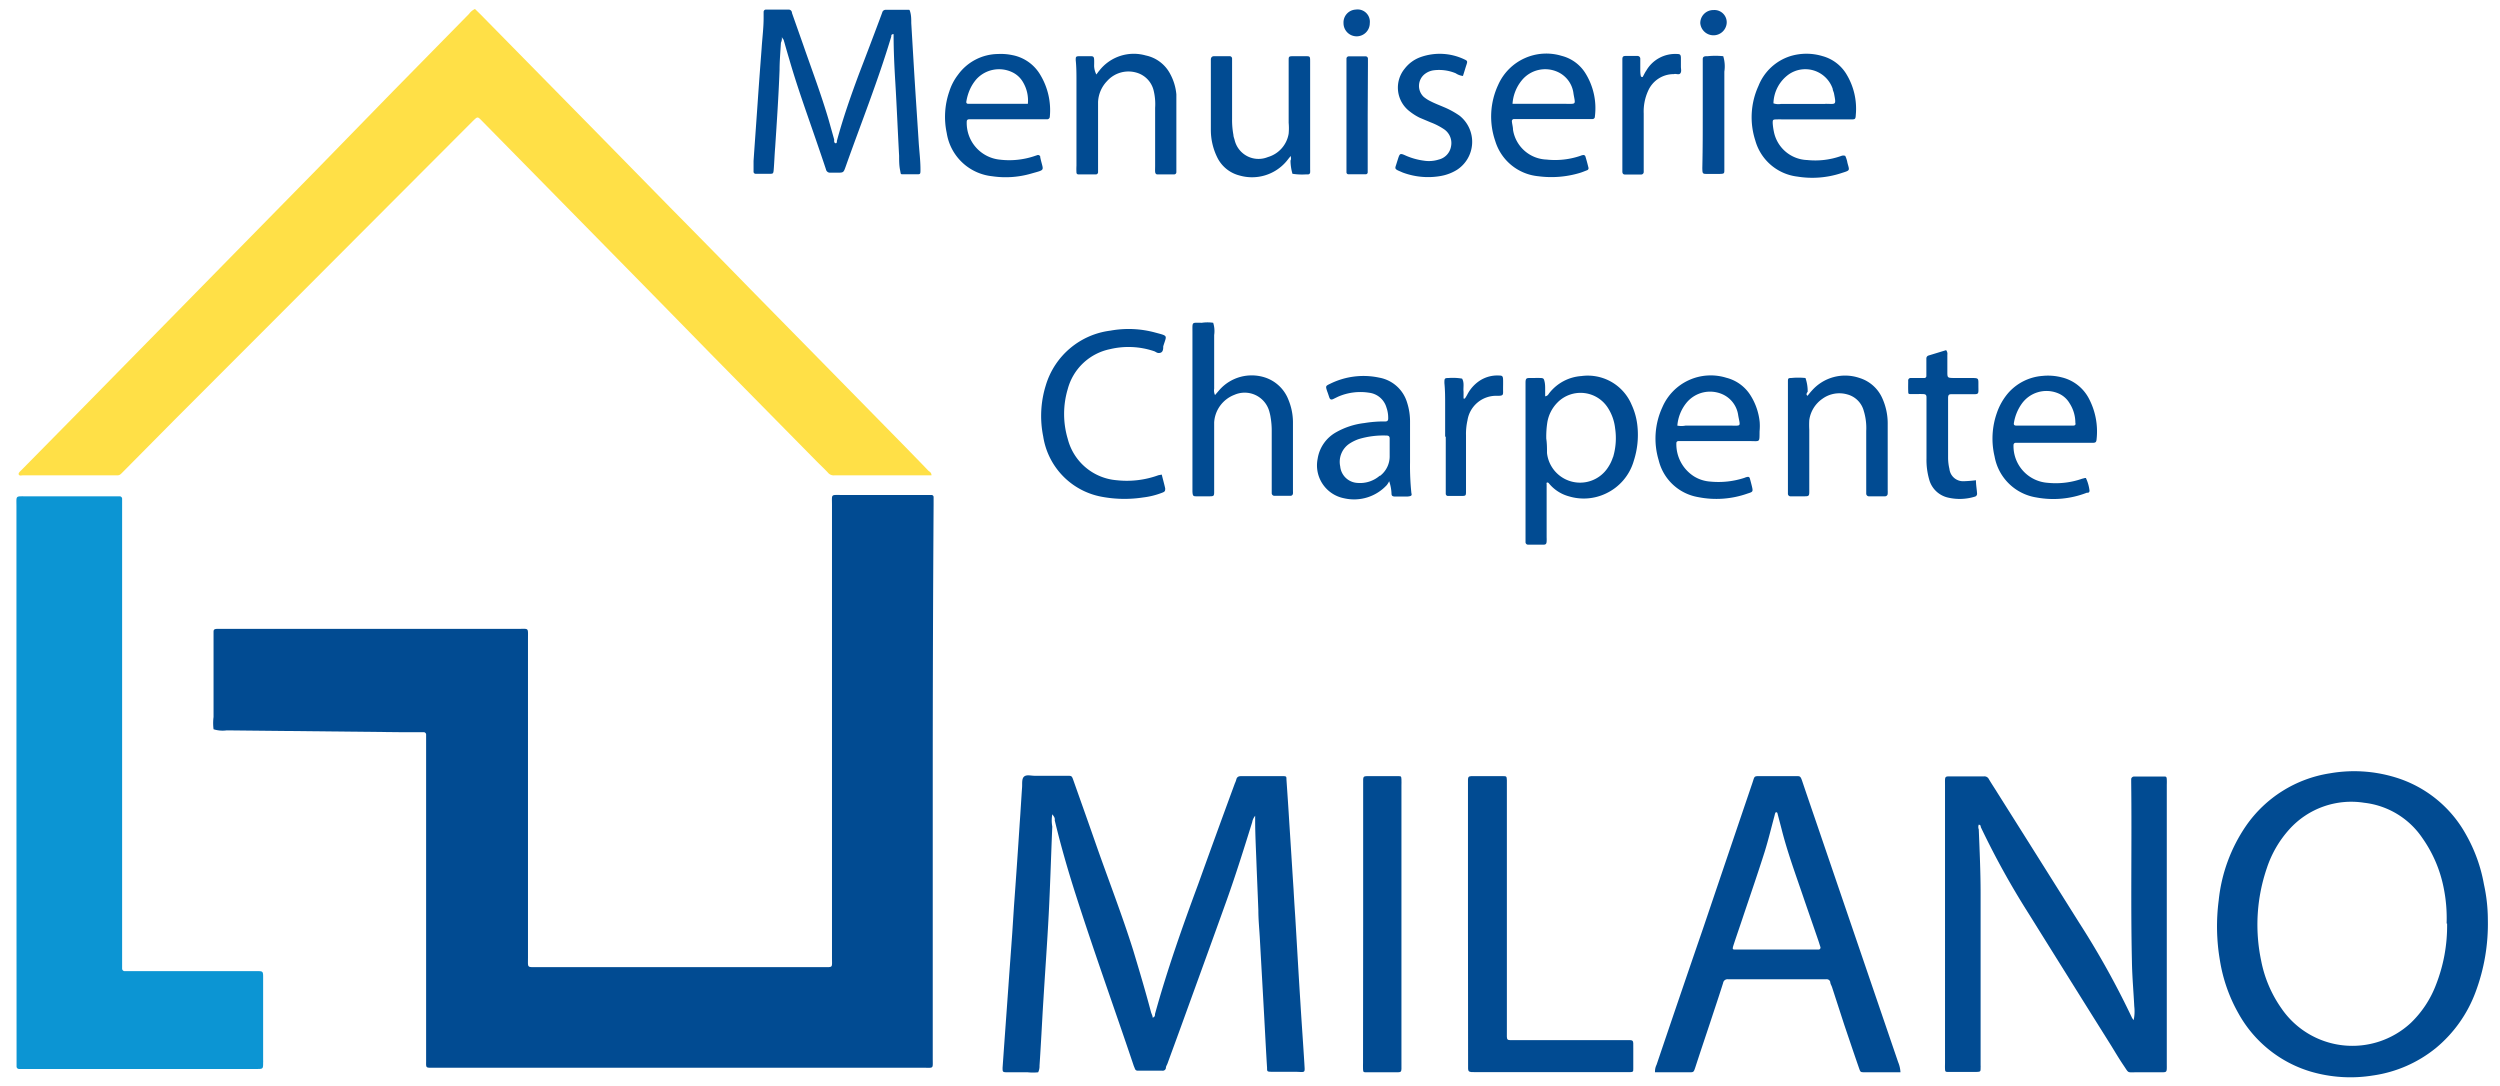 <svg id="Calque_1" data-name="Calque 1" xmlns="http://www.w3.org/2000/svg" viewBox="0 0 203.7 88.5"><defs><style>.cls-1{fill:#014b92;}.cls-2{fill:#ffe047;}.cls-3{fill:#0c95d3;}.cls-4{fill:#034b93;}</style></defs><path class="cls-1" d="M76,63.66Q76,75,76,86.25c0,.86.1.75-.74.75H35.19c-.47,0-.48,0-.47-.47V60.43c0-.18,0-.37,0-.55a.2.2,0,0,0-.23-.22l-1.73,0-14.28-.15a2.47,2.47,0,0,1-1.08-.09,4,4,0,0,1,0-1c0-2.14,0-4.27,0-6.4,0-.17,0-.33,0-.5s0-.27.3-.28H42.22c.89,0,.8-.12.8.78V78c0,.89-.1.8.77.8H67c.91,0,.79.1.79-.78V41.15c0-.94-.12-.81.82-.82h7.26c.12,0,.2.06.2.18s0,.41,0,.62Q76,52.39,76,63.66Z"/><path class="cls-2" d="M75.9,38.73H68a.6.6,0,0,1-.54-.22c-.28-.3-.58-.58-.87-.87L57.9,28.82q-3.42-3.5-6.86-7l-6.95-7.07L39.31,9.89c-.42-.43-.38-.41-.81,0L24.1,24.32l-9.83,9.84-4.12,4.16c-.48.48-.34.41-1,.41H1.87c-.12,0-.28.06-.34-.06s.1-.25.19-.34l4.75-4.82,6.6-6.72,6.21-6.33,6.47-6.59L32,7.46l6.22-6.33a1.27,1.27,0,0,1,.48-.4l.43.42,9.41,9.57,6.08,6.2q3.24,3.28,6.47,6.59l6.17,6.28,6.51,6.63c.63.65,1.26,1.29,1.88,1.94C75.77,38.45,75.89,38.51,75.9,38.73Z"/><path class="cls-3" d="M1.34,63.77V41.25c0-.88-.1-.81.78-.81H9.76a.2.2,0,0,1,.19.2c0,.2,0,.41,0,.61V78.44c0,.17,0,.33,0,.49a.21.21,0,0,0,.2.2H20.7c.79,0,.74-.07.74.72v6.53a1.08,1.08,0,0,1,0,.18c0,.54,0,.54-.54.54H1.55a.2.2,0,0,1-.2-.19c0-.21,0-.41,0-.62Z"/><path class="cls-1" d="M173.85,83.12A3.44,3.44,0,0,0,173.9,82c-.06-1.21-.17-2.42-.19-3.63-.11-4.88,0-9.76-.06-14.64,0-.09,0-.17,0-.25s.09-.21.24-.21h2.4c.2,0,.25,0,.26.25s0,.33,0,.49V86.63c0,.83.07.73-.71.74h-1.79c-.74,0-.58.09-1-.53s-.72-1.14-1.08-1.72q-3.33-5.31-6.65-10.64a66.34,66.34,0,0,1-3.93-7.1c0-.07,0-.16-.16-.19a.53.53,0,0,0,0,.39c.07,1.74.15,3.48.15,5.23q0,7,0,14a1.08,1.08,0,0,1,0,.18c0,.32,0,.34-.35.35h-2.28c-.21,0-.26,0-.27-.24s0-.33,0-.49V64c0-.85-.08-.73.77-.74h2.4a.4.4,0,0,1,.4.22c.23.39.48.76.72,1.15q3.33,5.28,6.65,10.57a68.71,68.71,0,0,1,4.3,7.74A2.12,2.12,0,0,0,173.85,83.12Z"/><path class="cls-1" d="M119.61,75.32V63.94c0-.77-.07-.7.69-.7h2.16c.27,0,.31,0,.32.33V84c0,.85-.09.75.76.75h8.87c.73,0,.67-.07.67.65,0,.56,0,1.11,0,1.67,0,.24,0,.28-.29.29h-12.5c-.74,0-.67,0-.67-.66Z"/><path class="cls-1" d="M111.07,75.24V63.92c0-.77-.07-.67.7-.68h2.16c.21,0,.25,0,.26.25s0,.33,0,.49V86.63c0,.85.09.73-.77.74h-2.09c-.21,0-.26,0-.27-.24s0-.37,0-.55Z"/><path class="cls-1" d="M99,32.19l.37-.43a3.51,3.51,0,0,1,3.71-1,3.07,3.07,0,0,1,1.9,1.81,4.83,4.83,0,0,1,.37,1.8c0,1.89,0,3.77,0,5.66a1.09,1.09,0,0,1,0,.18.2.2,0,0,1-.2.19h-1.3a.22.22,0,0,1-.23-.23v-5a6.48,6.48,0,0,0-.09-1.16,3.15,3.15,0,0,0-.09-.42,2.08,2.08,0,0,0-2.86-1.42,2.57,2.57,0,0,0-1.65,2.25c0,1.14,0,2.29,0,3.44V40c0,.43,0,.44-.46.44s-.62,0-.93,0-.36,0-.38-.4v-13c0-.85-.07-.74.77-.74a3.15,3.15,0,0,1,.92,0,2.23,2.23,0,0,1,.08,1c0,1.46,0,2.92,0,4.37A.87.87,0,0,0,99,32.19Z"/><path class="cls-1" d="M94.66,38.67c.1.41.2.76.28,1.12,0,.18,0,.25-.18.33a6.28,6.28,0,0,1-1.6.41,10,10,0,0,1-3.37-.05A5.91,5.91,0,0,1,85,35.56a8.39,8.39,0,0,1,.22-4.19,6.31,6.31,0,0,1,5.26-4.43,8.23,8.23,0,0,1,3.66.16c1.08.29.92.2.64,1.12,0,.19,0,.47-.25.53s-.34-.09-.51-.14a6.51,6.51,0,0,0-3.58-.16A4.5,4.5,0,0,0,87,31.7a7.1,7.1,0,0,0,0,4.06A4.49,4.49,0,0,0,91,39.13a7.51,7.51,0,0,0,3.39-.41Z"/><path class="cls-1" d="M147.28,32.25c.11-.14.22-.28.34-.41a3.61,3.61,0,0,1,3.87-1.05,3,3,0,0,1,1.88,1.66,5,5,0,0,1,.44,2.15c0,1.78,0,3.57,0,5.35a2.18,2.18,0,0,1,0,.25.22.22,0,0,1-.22.24H152.3a.22.22,0,0,1-.24-.22c0-.16,0-.33,0-.49V35.12a4.77,4.77,0,0,0-.2-1.64,1.89,1.89,0,0,0-1.33-1.34,2.35,2.35,0,0,0-2.05.36,2.53,2.53,0,0,0-1.06,1.73,7.16,7.16,0,0,0,0,.8V39.7c0,.84.08.73-.77.74h-.74a.21.21,0,0,1-.23-.23c0-.16,0-.33,0-.49,0-2.32,0-4.63,0-6.95,0-.55,0-1.1,0-1.66,0-.25,0-.31.26-.31a5.73,5.73,0,0,1,1.17,0,3.29,3.29,0,0,1,.18,1.12C147.19,32.05,147.15,32.17,147.28,32.25Z"/><path class="cls-1" d="M105.17,12.71c-.19.22-.29.37-.41.5A3.67,3.67,0,0,1,101,14.3a2.78,2.78,0,0,1-1.84-1.52,5.06,5.06,0,0,1-.5-2.2c0-.8,0-1.6,0-2.4V5.29c0-.14,0-.29,0-.43s.06-.27.24-.28h1.29a.19.19,0,0,1,.2.19v.49c0,1.48,0,3,0,4.43A6.67,6.67,0,0,0,100.5,11c0,.14.07.28.1.42a2,2,0,0,0,2.7,1.38A2.39,2.39,0,0,0,105,10.89,4.91,4.91,0,0,0,105,10V4.93c0-.31,0-.35.36-.35h1c.38,0,.39,0,.39.43,0,1.75,0,3.49,0,5.23,0,1.19,0,2.38,0,3.57a1.92,1.92,0,0,1,0,.24.17.17,0,0,1-.16.16h-.18a5,5,0,0,1-1.1-.05,4,4,0,0,1-.16-1.08C105.2,13,105.2,12.93,105.17,12.71Z"/><path class="cls-1" d="M89.33,6.07c.11-.14.16-.22.23-.3a3.56,3.56,0,0,1,3.8-1.25,2.92,2.92,0,0,1,2,1.53,4.27,4.27,0,0,1,.49,1.64c0,.24,0,.49,0,.74v5.22c0,.12,0,.25,0,.37a.18.18,0,0,1-.19.19H94.3c-.12,0-.17-.1-.18-.21s0-.33,0-.49V8.78A4.67,4.67,0,0,0,94,7.38a2,2,0,0,0-1.43-1.47,2.33,2.33,0,0,0-2.36.69,2.62,2.62,0,0,0-.74,1.71v5.23c0,.16,0,.33,0,.49a.18.18,0,0,1-.2.18H87.86a.15.15,0,0,1-.15-.16,5,5,0,0,1,0-.55c0-2.29,0-4.59,0-6.88,0-.58,0-1.15-.06-1.72,0-.25,0-.31.25-.32h1c.19,0,.24.07.25.27s0,.37,0,.56A1.71,1.71,0,0,0,89.33,6.07Z"/><path class="cls-1" d="M119.2,6.19a1.35,1.35,0,0,1-.59-.22,3.52,3.52,0,0,0-1.81-.24,1.52,1.52,0,0,0-.68.28A1.23,1.23,0,0,0,116,7.89a2.8,2.8,0,0,0,.56.36c.35.18.72.32,1.07.47a6.81,6.81,0,0,1,1.3.71,2.72,2.72,0,0,1-.22,4.41,3.72,3.72,0,0,1-1.32.5,5.92,5.92,0,0,1-3.09-.28l-.39-.17c-.22-.11-.25-.17-.18-.38s.1-.32.15-.47c.18-.57.18-.58.71-.34a5.45,5.45,0,0,0,1.42.39,2.64,2.64,0,0,0,1.22-.09,1.33,1.33,0,0,0,1-1.07,1.36,1.36,0,0,0-.57-1.4,5.34,5.34,0,0,0-1.09-.56l-.9-.38a4.5,4.5,0,0,1-.83-.53,2.43,2.43,0,0,1-.39-3.46,2.84,2.84,0,0,1,1.28-.94,4.66,4.66,0,0,1,3.59.18c.25.11.26.16.17.43S119.3,5.89,119.2,6.19Z"/><path class="cls-1" d="M161,39.13c0,.38.07.73.09,1.07a.24.24,0,0,1-.19.27,4.18,4.18,0,0,1-2.19.07,2.06,2.06,0,0,1-1.52-1.47,5.8,5.8,0,0,1-.22-1.7v-5c0-.19-.07-.25-.26-.26s-.62,0-.93,0-.29,0-.3-.28,0-.53,0-.8a.2.2,0,0,1,.22-.23h.8l.31,0a.16.16,0,0,0,.15-.16c0-.33,0-.66,0-1V29.2a.25.25,0,0,1,.17-.23l1.44-.44a.48.48,0,0,1,.1.38v1.36c0,.52,0,.52.56.53h1.35c.66,0,.62,0,.62.59,0,.8.1.73-.72.73H159c-.2,0-.25.06-.27.25V37.3a4,4,0,0,0,.11.91,1.12,1.12,0,0,0,1.16,1A10.39,10.39,0,0,0,161,39.13Z"/><path class="cls-1" d="M133.84,6.28c.1-.17.18-.36.3-.53a2.72,2.72,0,0,1,2.52-1.35c.24,0,.29.07.3.3v.74c0,.18.07.39-.05.54s-.35,0-.52.06a2.27,2.27,0,0,0-2.1,1.36,4.05,4.05,0,0,0-.36,1.85V13.5c0,.16,0,.33,0,.49a.21.21,0,0,1-.23.23H132.4c-.15,0-.21-.1-.21-.24v-.49c0-2.22,0-4.43,0-6.65,0-.65,0-1.31,0-2,0-.2.05-.27.23-.28h1a.22.22,0,0,1,.23.23l0,.86c0,.2,0,.4.06.6Z"/><path class="cls-1" d="M117.75,35.58c0-.86,0-1.72,0-2.59,0-.59,0-1.18-.06-1.78,0-.36,0-.41.34-.41a4.49,4.49,0,0,1,1.1.05c.2.34.08.71.12,1.07,0,.18,0,.37,0,.55a.22.22,0,0,0,.11,0,3.21,3.21,0,0,0,.19-.31,3,3,0,0,1,1-1.13,2.61,2.61,0,0,1,1.63-.43c.23,0,.28.07.29.31s0,.53,0,.8c0,.47.07.55-.51.54a2.36,2.36,0,0,0-2.39,2,5,5,0,0,0-.12,1.22V40c0,.4,0,.41-.42.41H118a.18.18,0,0,1-.2-.18c0-.16,0-.33,0-.49V35.58Z"/><path class="cls-4" d="M138.74,9.38c0-1.35,0-2.71,0-4.06,0-.16,0-.32,0-.49s.07-.24.27-.25h.12a6.07,6.07,0,0,1,1.28,0,2.83,2.83,0,0,1,.09,1.26c0,2.52,0,5,0,7.55,0,.15,0,.29,0,.43,0,.31,0,.34-.36.35H139c-.24,0-.28-.06-.29-.3s0-.29,0-.43C138.74,12.12,138.74,10.75,138.74,9.38Z"/><path class="cls-4" d="M111.44,9.38v4.18c0,.16,0,.33,0,.49a.16.16,0,0,1-.16.15h-1.41a.16.16,0,0,1-.16-.16c0-.12,0-.25,0-.37V5.08c0-.1,0-.2,0-.3a.19.19,0,0,1,.2-.19h1.35a.19.19,0,0,1,.2.19c0,.16,0,.32,0,.49Z"/><path class="cls-4" d="M138.54,1.93A1.06,1.06,0,0,1,139.61.82a1,1,0,0,1,1.08,1.08,1.08,1.08,0,0,1-2.15,0Z"/><path class="cls-4" d="M111.61,1.89a1.07,1.07,0,1,1-2.14,0,1.05,1.05,0,0,1,1-1.11A1,1,0,0,1,111.61,1.89Z"/><path class="cls-1" d="M106.28,86.66c-.1-1.64-.22-3.27-.32-4.91-.15-2.33-.28-4.67-.42-7-.05-.76-.1-1.52-.14-2.27-.12-1.83-.23-3.65-.35-5.47-.07-1.17-.15-2.33-.23-3.5,0-.24,0-.27-.31-.27h-3.38c-.22,0-.35.07-.4.29a1.72,1.72,0,0,1-.11.29q-1.52,4.13-3,8.25c-1.29,3.48-2.53,7-3.51,10.55,0,.11,0,.24-.19.3,0-.16-.1-.31-.14-.47-.44-1.66-.93-3.31-1.44-5-.9-2.87-2-5.69-3-8.54-.62-1.78-1.25-3.55-1.88-5.33-.13-.37-.14-.37-.52-.37-.89,0-1.77,0-2.65,0-.29,0-.63-.11-.84.06s-.15.57-.17.87c-.07,1-.12,1.92-.19,2.88q-.22,3.4-.47,6.81L82.48,76c-.1,1.43-.21,2.86-.31,4.3l-.36,5L81.69,87c0,.32,0,.36.32.37h1.73a4,4,0,0,0,.85,0,1.14,1.14,0,0,0,.11-.54c.06-.88.11-1.76.16-2.64s.1-1.85.16-2.77c.14-2.31.31-4.62.43-6.94s.19-4.75.29-7.13h0a2.88,2.88,0,0,1,0-1c.16.2.23.32.2.49h0c.5,2.09,1.1,4.16,1.76,6.21,1.48,4.62,3.13,9.19,4.68,13.8l.09.22a.23.23,0,0,0,.23.17h2A.26.26,0,0,0,95,87c0-.12.09-.23.13-.35.39-1.07.79-2.15,1.18-3.23,1.22-3.37,2.45-6.74,3.66-10.12.74-2.08,1.4-4.19,2.06-6.31a1.1,1.1,0,0,1,.24-.52c0,.16,0,.27,0,.37,0,1.1.06,2.21.1,3.32.05,1.33.11,2.66.16,4,0,.82.09,1.63.13,2.45.11,2,.23,4.06.34,6.09.08,1.43.15,2.86.24,4.3,0,.31,0,.32.38.33h2C106.4,87.36,106.32,87.44,106.28,86.66Z"/><path class="cls-1" d="M63.56,3.54a2.36,2.36,0,0,1,0-.75.1.1,0,0,1,.08,0,.15.15,0,0,1,0,.1.48.48,0,0,1,0,.22Z"/><path class="cls-1" d="M75,13.81c0-.72-.09-1.43-.14-2.15-.1-1.59-.21-3.19-.31-4.78s-.2-3.32-.3-5c0-.28,0-.57-.07-.85s-.08-.23-.23-.23c-.6,0-1.19,0-1.79,0a.28.28,0,0,0-.27.2c-.06.18-.13.35-.19.52Q70.85,3.79,70,6c-.67,1.8-1.31,3.62-1.81,5.48,0,.08,0,.17-.07.19s-.14-.05-.15-.13a1,1,0,0,1,0-.17h0l-.45-1.6c-.61-2.08-1.38-4.11-2.09-6.16l-.9-2.55c0-.14-.1-.28-.28-.28H62.42a.19.19,0,0,0-.2.19l0,.49c0,.82-.11,1.64-.16,2.45-.11,1.45-.22,2.9-.32,4.36s-.23,3.23-.34,4.84c0,.29,0,.57,0,.86a.17.17,0,0,0,.19.19h1.11c.28,0,.31,0,.34-.31.05-.61.07-1.23.12-1.84.14-2.11.28-4.21.36-6.32,0-.74.07-1.48.11-2.21a.8.8,0,0,0,.07-.47,1.28,1.28,0,0,0,.15.23c.15.53.3,1.06.46,1.59.65,2.26,1.46,4.48,2.22,6.7.26.76.52,1.51.77,2.27a.33.33,0,0,0,.35.27c.19,0,.37,0,.56,0,.51,0,.52,0,.69-.48,1.25-3.53,2.64-7,3.72-10.61,0-.09,0-.2.19-.2,0,1.31.06,2.62.14,3.92.12,2,.2,4,.31,6,0,.39,0,.78.08,1.17s0,.32.38.33h.92C75,14.21,75,14.2,75,13.81Z"/><path class="cls-1" d="M202.39,72.05A12.67,12.67,0,0,0,200.93,68a9.83,9.83,0,0,0-5.79-4.67,11.46,11.46,0,0,0-5.3-.32A10.21,10.21,0,0,0,183,67.3a13.11,13.11,0,0,0-2.22,6.06,16.43,16.43,0,0,0,.1,4.9,12.86,12.86,0,0,0,1.52,4.33,10,10,0,0,0,5.9,4.73,11.49,11.49,0,0,0,5.05.31,10.47,10.47,0,0,0,5.13-2.24,10.78,10.78,0,0,0,3.23-4.56,15.86,15.86,0,0,0,1-5.91A13.59,13.59,0,0,0,202.39,72.05Zm-3,3.2a13.13,13.13,0,0,1-.91,5,8.49,8.49,0,0,1-2.05,3.1,7,7,0,0,1-10.54-1.19,10.05,10.05,0,0,1-1.65-3.88,14.23,14.23,0,0,1,.47-7.57,8.81,8.81,0,0,1,1.81-3.12,6.79,6.79,0,0,1,6.12-2.18,6.62,6.62,0,0,1,4.74,2.88,10.6,10.6,0,0,1,1.72,4A12.45,12.45,0,0,1,199.35,75.25Z"/><path class="cls-1" d="M154.66,86.54q-3.3-9.66-6.59-19.3c-.4-1.17-.8-2.33-1.19-3.49-.2-.6-.19-.5-.73-.51h-2.53c-.77,0-.62-.06-.85.6q-2,5.89-4,11.8-1.91,5.55-3.79,11.11a1.23,1.23,0,0,0-.13.62h2.77c.37,0,.38,0,.51-.39.4-1.23.81-2.45,1.22-3.68.35-1.07.71-2.13,1.05-3.21a.36.36,0,0,1,.4-.3h8a.3.3,0,0,1,.33.22c0,.14.09.27.14.41l1,3.08c.4,1.18.8,2.37,1.21,3.55.11.31.11.31.43.32h2.94A2.46,2.46,0,0,0,154.66,86.54Zm-6.47-9.17h-6.72c-.3,0-.33,0-.24-.31.28-.86.58-1.71.86-2.56.57-1.69,1.15-3.38,1.69-5.08.31-1,.55-2,.82-3a1.21,1.21,0,0,1,.05-.18.1.1,0,0,1,.08-.06.11.11,0,0,1,.09.06l.34,1.3c.46,1.83,1.11,3.6,1.72,5.39.43,1.26.87,2.51,1.3,3.77l.15.47A.16.16,0,0,1,148.19,77.37Z"/><path class="cls-1" d="M133.42,34.74a5.41,5.41,0,0,0-.48-1.77,3.87,3.87,0,0,0-4.08-2.33,3.64,3.64,0,0,0-2.6,1.36c-.09.1-.13.26-.36.29,0-.22,0-.4,0-.58s0-.41-.05-.62-.07-.28-.3-.29-.57,0-.86,0-.39,0-.39.38c0,.69,0,1.39,0,2.09,0,3.44,0,6.89,0,10.33,0,.18,0,.37,0,.55a.21.21,0,0,0,.23.23h1.24c.18,0,.24-.07.25-.27s0-.25,0-.37v-4.3a.15.15,0,0,1,0-.1c.06-.06.11,0,.15,0a3.17,3.17,0,0,0,1.66,1.1,4.18,4.18,0,0,0,3-.22,4.23,4.23,0,0,0,2.29-2.67A6.87,6.87,0,0,0,133.42,34.74Zm-2,2.52a3.28,3.28,0,0,1-.37.78,2.71,2.71,0,0,1-5-1.13c0-.39,0-.78-.06-1.17a7.66,7.66,0,0,1,.09-1.35,3,3,0,0,1,.83-1.6,2.64,2.64,0,0,1,4.1.44,3.85,3.85,0,0,1,.59,1.67A5.4,5.4,0,0,1,131.43,37.26Z"/><path class="cls-1" d="M150.42,6a3.28,3.28,0,0,0-1.93-1.43,4.51,4.51,0,0,0-2.6,0A4.14,4.14,0,0,0,143.28,7a6.14,6.14,0,0,0-.26,4.44,4.06,4.06,0,0,0,3.44,2.95,7.55,7.55,0,0,0,3.59-.29c.73-.23.65-.19.48-.83a2.11,2.11,0,0,0-.18-.57.46.46,0,0,0-.31,0,6.28,6.28,0,0,1-2.78.34,2.87,2.87,0,0,1-2.73-2.34,4.71,4.71,0,0,1-.09-.67c0-.24,0-.29.26-.3s.61,0,.92,0h5.17c.36,0,.4,0,.42-.37A5.41,5.41,0,0,0,150.42,6Zm-1.69,2.47H145.1a1.22,1.22,0,0,1-.6-.05,3,3,0,0,1,1.25-2.36,2.36,2.36,0,0,1,3.58,1.18c0,.11.07.23.1.35C149.63,8.62,149.6,8.46,148.73,8.46Z"/><path class="cls-1" d="M84.77,6.11a3.37,3.37,0,0,0-2.29-1.62,4.51,4.51,0,0,0-1.16-.09,4.08,4.08,0,0,0-3.26,1.69,4.42,4.42,0,0,0-.71,1.36,6.31,6.31,0,0,0-.21,3.39,4.19,4.19,0,0,0,3.7,3.52A7.44,7.44,0,0,0,84,14.15c1.26-.36,1-.18.76-1.33,0,0,0,0,0-.06a.19.19,0,0,0-.24-.12l-.24.08a6.43,6.43,0,0,1-2.79.29,3,3,0,0,1-2.72-3.1c0-.12.07-.19.19-.19h6.34a.22.22,0,0,0,.24-.22A5.58,5.58,0,0,0,84.77,6.11Zm-1,2.35H78.9c-.12,0-.19-.07-.16-.2a4,4,0,0,1,.3-1,3.39,3.39,0,0,1,.53-.82,2.5,2.5,0,0,1,2.94-.54,2,2,0,0,1,.87.84A2.91,2.91,0,0,1,83.75,8.46Z"/><path class="cls-1" d="M170.18,32.43A3.39,3.39,0,0,0,168,30.75a4.49,4.49,0,0,0-1.59-.12,4.13,4.13,0,0,0-2.83,1.45,5,5,0,0,0-.87,1.55,6.3,6.3,0,0,0-.19,3.57,4.11,4.11,0,0,0,3.39,3.33,7.53,7.53,0,0,0,4.12-.38l.11,0a.17.17,0,0,0,.11-.2,3.28,3.28,0,0,0-.29-1h-.09l-.23.06a6.48,6.48,0,0,1-2.79.33,3,3,0,0,1-2.79-3v-.06c0-.11.06-.2.18-.2h6.28c.23,0,.29-.06.31-.29A5.76,5.76,0,0,0,170.18,32.43Zm-1.3,2.25h-4.56c-.21,0-.26-.07-.22-.26a3.7,3.7,0,0,1,.63-1.52,2.47,2.47,0,0,1,2.9-.88,1.94,1.94,0,0,1,1,.84,2.92,2.92,0,0,1,.47,1.57C169.14,34.62,169.09,34.68,168.88,34.68Z"/><path class="cls-1" d="M115,40.18a21.25,21.25,0,0,1-.11-2.52c0-1.09,0-2.17,0-3.26a5,5,0,0,0-.25-1.63,2.9,2.9,0,0,0-2.26-2,6.12,6.12,0,0,0-4,.5c-.38.18-.38.19-.24.62.06.15.11.31.16.46s.12.27.34.16l.39-.19a4.56,4.56,0,0,1,2.53-.32,1.68,1.68,0,0,1,1.41,1.21,2.5,2.5,0,0,1,.14.9c0,.16-.08.23-.23.23a9.78,9.78,0,0,0-1.71.13,6.1,6.1,0,0,0-2.32.76,3,3,0,0,0-1.49,2.16,2.73,2.73,0,0,0,2.16,3.21,3.63,3.63,0,0,0,3.48-1.08,1.78,1.78,0,0,0,.19-.31,3.54,3.54,0,0,1,.19,1c0,.19.08.24.28.25h1C115,40.43,115.06,40.38,115,40.18Zm-2.59-1.41a2.44,2.44,0,0,1-1.77.58A1.49,1.49,0,0,1,109.2,38a1.78,1.78,0,0,1,.83-1.9,3.43,3.43,0,0,1,.67-.32,6.89,6.89,0,0,1,2.3-.29c.16,0,.23.09.23.23v.8h0v.61A2,2,0,0,1,112.45,38.77Z"/><path class="cls-1" d="M143.38,34.4a5,5,0,0,0-.72-2.14,3.27,3.27,0,0,0-2-1.48,4.29,4.29,0,0,0-5.21,2.4,6.09,6.09,0,0,0-.3,4.32,4,4,0,0,0,3.19,3,7.59,7.59,0,0,0,4.06-.29c.45-.14.45-.15.33-.65-.05-.2-.1-.4-.16-.6a.15.15,0,0,0-.19-.1.88.88,0,0,0-.23.07,6.79,6.79,0,0,1-2.79.31,2.9,2.9,0,0,1-1.34-.43,3.11,3.11,0,0,1-1.43-2.7.16.16,0,0,1,.15-.17h5.84c.84,0,.78.14.79-.8A4.46,4.46,0,0,0,143.38,34.4Zm-2.43.28h-3.62a1.71,1.71,0,0,1-.66,0,3.39,3.39,0,0,1,.76-1.88,2.49,2.49,0,0,1,2.95-.66,2.2,2.2,0,0,1,1.25,1.71C141.8,34.79,141.91,34.68,141,34.68Z"/><path class="cls-1" d="M129.15,5.92a3.21,3.21,0,0,0-1.91-1.37,4.29,4.29,0,0,0-5.17,2.37,6.1,6.1,0,0,0-.24,4.56,4.07,4.07,0,0,0,3.51,2.88,8.09,8.09,0,0,0,3.35-.26c.21-.06.42-.15.63-.23a.17.17,0,0,0,.11-.2c-.08-.32-.16-.64-.26-.95a.18.18,0,0,0-.14-.09.71.71,0,0,0-.24.06A6.42,6.42,0,0,1,126,13a2.87,2.87,0,0,1-2.72-2.43c0-.22-.07-.44-.09-.67a.17.17,0,0,1,.17-.2h6.4a.19.19,0,0,0,.19-.2A5.38,5.38,0,0,0,129.15,5.92Zm-1.63,2.54h-4.28A3.37,3.37,0,0,1,124,6.54a2.46,2.46,0,0,1,2.94-.67,2.22,2.22,0,0,1,1.27,1.77C128.37,8.56,128.46,8.46,127.52,8.46Z"/></svg>